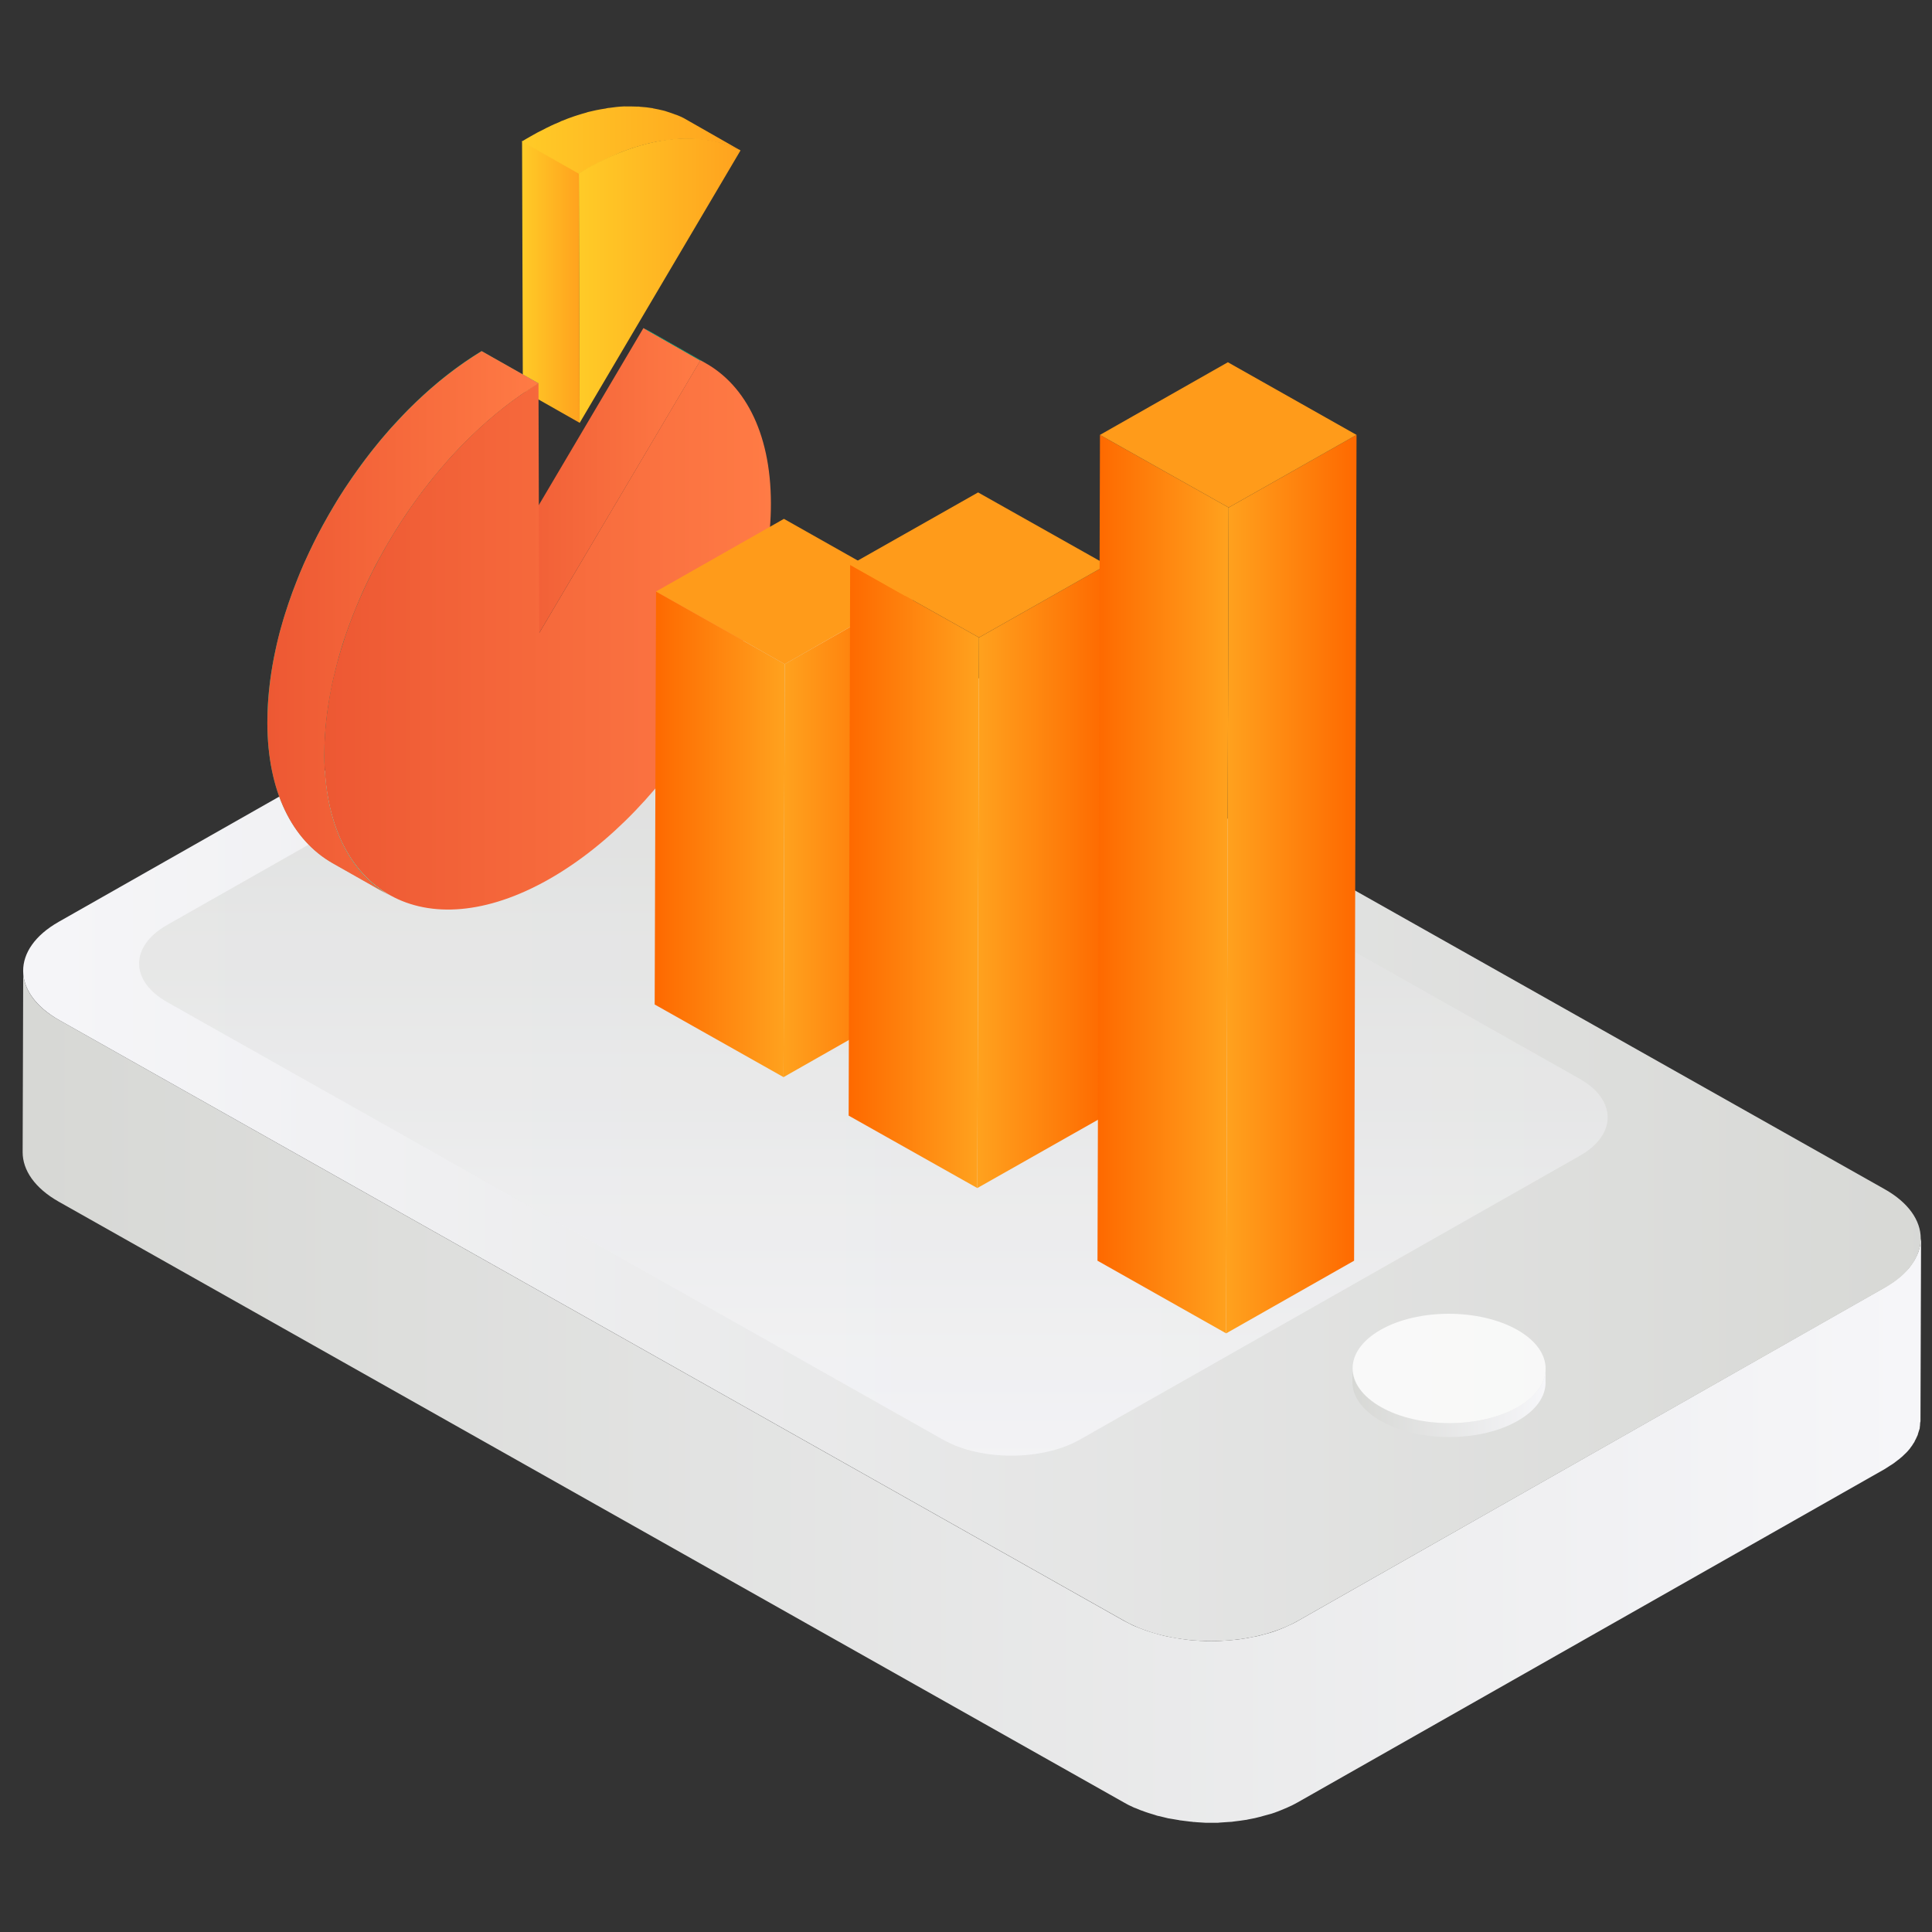 <svg xmlns="http://www.w3.org/2000/svg" xmlns:xlink="http://www.w3.org/1999/xlink" fill="none" version="1.1" width="50" height="50" viewBox="0 0 50 50"><rect x="0" y="0" width="50" height="50" fill="#333333" stroke="none"/><defs><clipPath id="master_svg0_312_25263"><rect x="0" y="0" width="50" height="50" rx="0"/></clipPath><linearGradient x1="6.609296443471635e-16" y1="0.5" x2="1" y2="0.5" id="master_svg1_312_25373"><stop offset="0%" stop-color="#D7D8D5" stop-opacity="1"/><stop offset="100%" stop-color="#F6F6F9" stop-opacity="1"/></linearGradient><linearGradient x1="0" y1="0.5" x2="1" y2="0.5" id="master_svg2_312_25367"><stop offset="0%" stop-color="#F6F6F9" stop-opacity="1"/><stop offset="100%" stop-color="#D7D8D5" stop-opacity="1"/></linearGradient><linearGradient x1="0.5" y1="0" x2="0.5" y2="1" id="master_svg3_312_26151"><stop offset="0%" stop-color="#D7D8D5" stop-opacity="1"/><stop offset="100%" stop-color="#F6F6F9" stop-opacity="1"/></linearGradient><linearGradient x1="-0.001" y1="0.5" x2="1.002" y2="0.5" id="master_svg4_312_25386"><stop offset="0%" stop-color="#FFCB27" stop-opacity="1"/><stop offset="100%" stop-color="#FFA21E" stop-opacity="1"/></linearGradient><linearGradient x1="0.001" y1="0.494" x2="1" y2="0.494" id="master_svg5_312_25382"><stop offset="0%" stop-color="#FFCB27" stop-opacity="1"/><stop offset="100%" stop-color="#FFA21E" stop-opacity="1"/></linearGradient><linearGradient x1="0.001" y1="0.5" x2="1.001" y2="0.5" id="master_svg6_312_25378"><stop offset="0%" stop-color="#FFCB27" stop-opacity="1"/><stop offset="100%" stop-color="#FFA21E" stop-opacity="1"/></linearGradient><linearGradient x1="0" y1="0.5" x2="1" y2="0.5" id="master_svg7_312_26107"><stop offset="0%" stop-color="#ED5833" stop-opacity="1"/><stop offset="100%" stop-color="#FF7B45" stop-opacity="1"/></linearGradient><linearGradient x1="0" y1="0.503" x2="0.998" y2="0.503" id="master_svg8_312_25346"><stop offset="0%" stop-color="#00C692" stop-opacity="1"/><stop offset="100%" stop-color="#00AB7E" stop-opacity="1"/></linearGradient><linearGradient x1="0" y1="0.504" x2="1" y2="0.504" id="master_svg9_312_25357"><stop offset="0%" stop-color="#00C692" stop-opacity="1"/><stop offset="100%" stop-color="#00AB7E" stop-opacity="1"/></linearGradient><linearGradient x1="0.001" y1="0.499" x2="1.002" y2="0.499" id="master_svga_312_25362"><stop offset="0%" stop-color="#00C692" stop-opacity="1"/><stop offset="100%" stop-color="#00AB7E" stop-opacity="1"/></linearGradient><linearGradient x1="0" y1="0.5" x2="1" y2="0.5" id="master_svgb_312_25350"><stop offset="0%" stop-color="#00C692" stop-opacity="1"/><stop offset="100%" stop-color="#00AB7E" stop-opacity="1"/></linearGradient><linearGradient x1="0" y1="0.5" x2="1" y2="0.5" id="master_svgc_312_26107"><stop offset="0%" stop-color="#ED5833" stop-opacity="1"/><stop offset="100%" stop-color="#FF7B45" stop-opacity="1"/></linearGradient><linearGradient x1="0" y1="0.5" x2="1" y2="0.5" id="master_svgd_312_26107"><stop offset="0%" stop-color="#ED5833" stop-opacity="1"/><stop offset="100%" stop-color="#FF7B45" stop-opacity="1"/></linearGradient><linearGradient x1="0" y1="0.499" x2="1" y2="0.499" id="master_svge_312_25271"><stop offset="0%" stop-color="#D7D8D5" stop-opacity="1"/><stop offset="100%" stop-color="#F6F6F9" stop-opacity="1"/></linearGradient><mask id="master_svgf_312_25273" style="mask-type:alpha" maskUnits="userSpaceOnUse"><g><g><rect x="30" y="-1.355" width="29" height="28" rx="0" fill="#000000" fill-opacity="1" style="mix-blend-mode:passthrough"/></g></g></mask><linearGradient x1="-0" y1="0.5" x2="1" y2="0.5" id="master_svgg_312_25295"><stop offset="0%" stop-color="#4062ED" stop-opacity="1"/><stop offset="100%" stop-color="#6672FC" stop-opacity="1"/></linearGradient><linearGradient x1="0" y1="0.5" x2="1" y2="0.5" id="master_svgh_312_26405"><stop offset="0%" stop-color="#FFA21E" stop-opacity="1"/><stop offset="100%" stop-color="#FE6900" stop-opacity="1"/></linearGradient><linearGradient x1="0" y1="0.5" x2="1" y2="0.5" id="master_svgi_312_26086"><stop offset="0%" stop-color="#FE6900" stop-opacity="1"/><stop offset="100%" stop-color="#FFA21E" stop-opacity="1"/></linearGradient><linearGradient x1="0" y1="0.5" x2="1" y2="0.5" id="master_svgj_312_26405"><stop offset="0%" stop-color="#FFA21E" stop-opacity="1"/><stop offset="100%" stop-color="#FE6900" stop-opacity="1"/></linearGradient><linearGradient x1="0" y1="0.5" x2="1" y2="0.5" id="master_svgk_312_26086"><stop offset="0%" stop-color="#FE6900" stop-opacity="1"/><stop offset="100%" stop-color="#FFA21E" stop-opacity="1"/></linearGradient><linearGradient x1="0" y1="0.5" x2="1" y2="0.5" id="master_svgl_312_26405"><stop offset="0%" stop-color="#FFA21E" stop-opacity="1"/><stop offset="100%" stop-color="#FE6900" stop-opacity="1"/></linearGradient><linearGradient x1="0" y1="0.5" x2="1" y2="0.5" id="master_svgm_312_26086"><stop offset="0%" stop-color="#FE6900" stop-opacity="1"/><stop offset="100%" stop-color="#FFA21E" stop-opacity="1"/></linearGradient></defs><g clip-path="url(#master_svg0_312_25263)"><g><g><g><g><path d="M49.697,32.148C49.692,32.183,49.692,32.217,49.688,32.246C49.683,32.27,49.673,32.3,49.668,32.324C49.658,32.353,49.653,32.388,49.639,32.417C49.629,32.441,49.619,32.466,49.605,32.495C49.59,32.529,49.575,32.559,49.556,32.593C49.541,32.617,49.526,32.637,49.512,32.661C49.487,32.695,49.463,32.734,49.438,32.768C49.414,32.803,49.385,32.837,49.355,32.866C49.346,32.876,49.341,32.886,49.331,32.891C49.292,32.935,49.243,32.978,49.199,33.018C49.17,33.042,49.136,33.071,49.102,33.096C49.072,33.12,49.043,33.144,49.014,33.164C48.98,33.188,48.94,33.213,48.901,33.237C48.862,33.262,48.823,33.291,48.779,33.315L33.589,41.948C33.496,42.002,33.394,42.051,33.291,42.095C33.262,42.109,33.232,42.119,33.203,42.134C33.125,42.168,33.042,42.197,32.959,42.227C32.93,42.236,32.896,42.246,32.866,42.256C32.813,42.27,32.759,42.285,32.705,42.3C32.661,42.31,32.622,42.324,32.578,42.334C32.52,42.349,32.461,42.358,32.402,42.368C32.363,42.378,32.324,42.383,32.28,42.393C32.163,42.412,32.041,42.432,31.919,42.441C31.88,42.446,31.846,42.446,31.807,42.451C31.733,42.456,31.66,42.461,31.587,42.466C31.543,42.466,31.494,42.471,31.45,42.471C31.392,42.471,31.333,42.471,31.274,42.471C31.226,42.471,31.177,42.471,31.128,42.466C31.074,42.466,31.021,42.461,30.967,42.456C30.918,42.451,30.869,42.451,30.82,42.446C30.767,42.441,30.713,42.437,30.659,42.427C30.61,42.422,30.566,42.412,30.518,42.407C30.459,42.397,30.405,42.388,30.347,42.378C30.303,42.368,30.259,42.363,30.215,42.353C30.146,42.339,30.083,42.324,30.015,42.305C29.98,42.295,29.941,42.285,29.907,42.275C29.79,42.241,29.678,42.207,29.565,42.163C29.512,42.144,29.458,42.119,29.404,42.1C29.375,42.09,29.351,42.075,29.321,42.065C29.243,42.026,29.165,41.987,29.092,41.948L1.533,26.401C0.908,26.05,0.596,25.586,0.601,25.122L0.586,29.819C0.586,30.283,0.898,30.747,1.519,31.099L29.082,46.645C29.155,46.689,29.233,46.728,29.312,46.763C29.336,46.777,29.365,46.787,29.395,46.797C29.443,46.816,29.487,46.836,29.536,46.855C29.541,46.855,29.551,46.86,29.556,46.86C29.663,46.904,29.78,46.938,29.897,46.973C29.907,46.978,29.912,46.978,29.922,46.982C29.946,46.992,29.976,46.997,30.005,47.002C30.068,47.017,30.137,47.036,30.205,47.051C30.225,47.056,30.239,47.061,30.254,47.061C30.278,47.065,30.308,47.07,30.337,47.075C30.396,47.085,30.449,47.095,30.508,47.104C30.527,47.109,30.552,47.114,30.571,47.114C30.596,47.119,30.62,47.119,30.649,47.124C30.703,47.129,30.757,47.139,30.811,47.144C30.835,47.144,30.859,47.148,30.884,47.153C30.908,47.153,30.933,47.153,30.957,47.158C31.011,47.163,31.064,47.163,31.118,47.168C31.143,47.168,31.172,47.173,31.196,47.173C31.216,47.173,31.24,47.173,31.26,47.173C31.318,47.173,31.377,47.173,31.436,47.173C31.465,47.173,31.494,47.173,31.523,47.173C31.538,47.173,31.558,47.168,31.572,47.168C31.646,47.163,31.719,47.158,31.792,47.153C31.821,47.153,31.851,47.148,31.88,47.148C31.89,47.148,31.895,47.144,31.904,47.144C32.026,47.129,32.148,47.114,32.266,47.095C32.271,47.095,32.28,47.095,32.285,47.09C32.319,47.085,32.354,47.075,32.388,47.07C32.446,47.061,32.505,47.046,32.563,47.031C32.607,47.021,32.646,47.012,32.69,46.997C32.744,46.982,32.798,46.968,32.852,46.953C32.861,46.948,32.876,46.948,32.891,46.943C32.91,46.938,32.93,46.929,32.949,46.924C33.032,46.895,33.115,46.865,33.193,46.831C33.223,46.816,33.252,46.807,33.286,46.792C33.389,46.748,33.491,46.699,33.584,46.645L48.779,38.018C48.794,38.008,48.804,38.003,48.818,37.993C48.848,37.974,48.872,37.959,48.901,37.939C48.94,37.915,48.98,37.891,49.014,37.866C49.043,37.842,49.072,37.822,49.102,37.798C49.136,37.773,49.17,37.749,49.199,37.72C49.204,37.715,49.214,37.71,49.219,37.705C49.258,37.666,49.297,37.632,49.336,37.593C49.346,37.583,49.351,37.578,49.36,37.568C49.38,37.544,49.399,37.524,49.419,37.5C49.429,37.49,49.434,37.48,49.443,37.466C49.473,37.432,49.497,37.393,49.517,37.358C49.526,37.344,49.541,37.329,49.546,37.314C49.551,37.305,49.551,37.3,49.556,37.29C49.575,37.256,49.59,37.227,49.605,37.192C49.614,37.173,49.624,37.153,49.629,37.139C49.634,37.134,49.634,37.124,49.634,37.119C49.644,37.09,49.653,37.056,49.663,37.026C49.668,37.007,49.678,36.987,49.683,36.963C49.683,36.958,49.683,36.953,49.683,36.943C49.688,36.909,49.692,36.88,49.692,36.846C49.692,36.826,49.697,36.802,49.702,36.782C49.702,36.772,49.702,36.763,49.702,36.753L49.717,32.056C49.707,32.085,49.702,32.114,49.697,32.148Z" fill="url(#master_svg1_312_25373)" fill-opacity="1" style="mix-blend-mode:passthrough"/></g></g><g><g><path d="M48.775,30.776C50.015,31.475,50.02,32.622,48.789,33.32L33.589,41.948C32.359,42.646,30.337,42.646,29.097,41.948L1.533,26.401C0.293,25.698,0.288,24.556,1.519,23.857L16.714,15.229C17.945,14.531,19.966,14.531,21.206,15.229L48.775,30.776Z" fill="url(#master_svg2_312_25367)" fill-opacity="1" style="mix-blend-mode:passthrough"/></g></g><g style="opacity:0.8;"><g><path d="M40.874,27.915C41.846,28.462,41.851,29.365,40.884,29.912L27.94,37.261C26.973,37.807,25.386,37.812,24.41,37.261L4.331,25.937C3.36,25.39,3.355,24.492,4.322,23.94L17.271,16.587C18.238,16.04,19.825,16.035,20.801,16.587L40.874,27.915Z" fill="url(#master_svg3_312_26151)" fill-opacity="1" style="mix-blend-mode:passthrough"/></g></g></g><g><g><g><path d="M15,10.942L13.531,10.108L13.511,3.648L14.986,4.483L15,10.942Z" fill="url(#master_svg4_312_25386)" fill-opacity="1" style="mix-blend-mode:passthrough"/></g></g><g><g><path d="M17.696,3.057C17.637,3.027,17.574,2.998,17.51,2.974L17.505,2.974C17.417,2.94,17.329,2.91,17.237,2.881C17.227,2.876,17.217,2.876,17.207,2.871C17.193,2.866,17.178,2.866,17.168,2.861C17.085,2.842,17.002,2.822,16.919,2.808C16.91,2.808,16.895,2.803,16.885,2.798Q16.88,2.798,16.875,2.798C16.778,2.783,16.675,2.769,16.568,2.764C16.558,2.764,16.548,2.759,16.538,2.759C16.524,2.759,16.509,2.759,16.495,2.759C16.387,2.754,16.28,2.754,16.167,2.754C16.163,2.754,16.158,2.754,16.153,2.754L16.148,2.754C16.021,2.759,15.894,2.774,15.762,2.793C15.747,2.793,15.738,2.793,15.723,2.798C15.708,2.798,15.694,2.803,15.679,2.808C15.64,2.813,15.596,2.822,15.557,2.827C15.513,2.837,15.469,2.842,15.425,2.852C15.386,2.861,15.342,2.871,15.298,2.881C15.269,2.886,15.24,2.896,15.215,2.9C15.201,2.905,15.186,2.91,15.171,2.915C15.093,2.935,15.02,2.959,14.942,2.983C14.917,2.993,14.888,2.998,14.864,3.008C14.761,3.042,14.659,3.081,14.551,3.125C14.546,3.125,14.541,3.13,14.537,3.13C14.522,3.135,14.512,3.14,14.497,3.15C14.395,3.193,14.288,3.237,14.185,3.291C14.151,3.306,14.121,3.32,14.087,3.34C13.965,3.399,13.843,3.462,13.721,3.535C13.648,3.574,13.579,3.618,13.506,3.662L14.981,4.497C15.054,4.453,15.122,4.414,15.196,4.37C15.318,4.302,15.44,4.238,15.562,4.175C15.596,4.16,15.625,4.146,15.66,4.126C15.767,4.077,15.87,4.028,15.972,3.984C15.992,3.98,16.006,3.97,16.026,3.96C16.128,3.916,16.236,3.882,16.338,3.843C16.363,3.833,16.392,3.828,16.416,3.818C16.495,3.794,16.568,3.77,16.646,3.75C16.69,3.74,16.729,3.726,16.773,3.716C16.817,3.706,16.856,3.696,16.9,3.687C16.944,3.677,16.988,3.667,17.032,3.662C17.071,3.652,17.115,3.648,17.154,3.643C17.183,3.638,17.207,3.633,17.237,3.633C17.369,3.613,17.496,3.599,17.622,3.594C17.627,3.594,17.632,3.594,17.637,3.594C17.749,3.589,17.857,3.589,17.964,3.599C17.989,3.599,18.013,3.599,18.038,3.604C18.14,3.613,18.243,3.623,18.345,3.638C18.36,3.643,18.374,3.643,18.389,3.648C18.472,3.662,18.555,3.682,18.638,3.701C18.663,3.706,18.687,3.716,18.711,3.721C18.804,3.75,18.892,3.779,18.98,3.814C19.043,3.838,19.107,3.867,19.17,3.897L17.696,3.057Z" fill="url(#master_svg5_312_25382)" fill-opacity="1" style="mix-blend-mode:passthrough"/></g></g><g><g><path d="M15.196,4.356C16.734,3.491,18.13,3.374,19.165,3.892L15,10.947L14.981,4.487C15.054,4.439,15.127,4.399,15.196,4.356Z" fill="url(#master_svg6_312_25378)" fill-opacity="1" style="mix-blend-mode:passthrough"/></g></g></g><g><g><g><path d="M13.955,16.382L12.481,15.547L16.651,8.491L18.125,9.331L13.955,16.382Z" fill="url(#master_svg7_312_26107)" fill-opacity="1" style="mix-blend-mode:passthrough"/></g></g><g><g><path d="M16.792,8.565L18.267,9.4C18.223,9.375,18.174,9.351,18.13,9.326L16.651,8.491C16.699,8.516,16.743,8.54,16.792,8.565Z" fill="url(#master_svg8_312_25346)" fill-opacity="1" style="mix-blend-mode:passthrough"/></g></g><g><g><g><g><g><path d="M18.125,9.331L16.65,8.491C16.685,8.511,16.724,8.53,16.758,8.545L18.232,9.38C18.198,9.365,18.159,9.346,18.125,9.331Z" fill="url(#master_svg9_312_25357)" fill-opacity="1" style="mix-blend-mode:passthrough"/></g></g></g><g><g><g><path d="M18.232,9.385L16.758,8.55C16.768,8.555,16.777,8.56,16.787,8.569L18.262,9.404C18.252,9.4,18.242,9.39,18.232,9.385Z" fill="url(#master_svga_312_25362)" fill-opacity="1" style="mix-blend-mode:passthrough"/></g></g></g></g></g><g><g><path d="M10.078,23.164L8.604,22.329C7.569,21.738,6.924,20.488,6.919,18.706C6.909,15.205,9.37,10.957,12.461,9.087L13.936,9.922C10.845,11.792,8.384,16.04,8.394,19.541C8.399,21.323,9.043,22.573,10.078,23.164Z" fill="url(#master_svgb_312_25350)" fill-opacity="1" style="mix-blend-mode:passthrough"/></g></g><g><g><g><g><path d="M12.466,9.087C11.865,9.453,11.284,9.907,10.742,10.43C10.528,10.635,10.322,10.855,10.117,11.079C9.956,11.26,9.8,11.445,9.649,11.636C9.517,11.802,9.39,11.973,9.263,12.149C9.146,12.31,9.038,12.471,8.926,12.637C8.823,12.793,8.721,12.954,8.628,13.115C8.535,13.272,8.443,13.433,8.355,13.594C8.267,13.755,8.184,13.911,8.106,14.072C8.028,14.234,7.949,14.4,7.876,14.561C7.803,14.727,7.73,14.898,7.666,15.069C7.598,15.244,7.529,15.425,7.471,15.601C7.407,15.791,7.344,15.982,7.29,16.177C7.227,16.392,7.173,16.611,7.129,16.826C7.07,17.09,7.027,17.354,6.992,17.612C6.944,17.984,6.919,18.355,6.919,18.716C6.924,20.498,7.569,21.748,8.604,22.339L10.078,23.174C9.043,22.583,8.399,21.333,8.394,19.551C8.394,19.19,8.418,18.823,8.467,18.447C8.501,18.189,8.55,17.925,8.604,17.661C8.653,17.446,8.706,17.232,8.765,17.012C8.819,16.821,8.877,16.626,8.945,16.436C9.004,16.26,9.072,16.079,9.141,15.903C9.209,15.733,9.278,15.567,9.351,15.396C9.424,15.23,9.502,15.069,9.58,14.907C9.658,14.746,9.741,14.585,9.829,14.429C9.917,14.268,10.005,14.111,10.103,13.95C10.2,13.789,10.298,13.628,10.401,13.472C10.508,13.306,10.62,13.145,10.737,12.984C10.864,12.808,10.991,12.637,11.123,12.471C11.275,12.28,11.431,12.095,11.592,11.914C11.792,11.69,12.002,11.47,12.217,11.265C12.759,10.742,13.335,10.288,13.941,9.922L12.466,9.087Z" fill="url(#master_svgc_312_26107)" fill-opacity="1" style="mix-blend-mode:passthrough"/></g></g></g></g><g><g><path d="M13.936,9.922L13.955,16.382L18.125,9.326C19.243,9.878,19.947,11.162,19.951,13.018C19.961,16.602,17.383,20.962,14.19,22.764C10.996,24.566,8.404,23.12,8.394,19.536C8.384,16.04,10.845,11.792,13.936,9.922Z" fill="url(#master_svgd_312_26107)" fill-opacity="1" style="mix-blend-mode:passthrough"/></g></g></g><g><g><g><path d="M39.999,35.421L39.999,35.781C39.999,36.141,39.756,36.5,39.271,36.775C38.298,37.329,36.717,37.329,35.74,36.775C35.247,36.496,35,36.133,35,35.769L35,35.409C35,35.773,35.247,36.137,35.74,36.416C36.717,36.969,38.302,36.969,39.271,36.416C39.756,36.141,39.999,35.781,39.999,35.421Z" fill="url(#master_svge_312_25271)" fill-opacity="1" style="mix-blend-mode:passthrough"/></g></g><g style="opacity:0.8;"><g><path d="M39.264,34.415C40.242,34.969,40.246,35.862,39.276,36.416C38.302,36.969,36.722,36.969,35.744,36.416C34.766,35.862,34.758,34.969,35.732,34.415C36.702,33.862,38.282,33.862,39.264,34.415Z" fill="#FFFFFF" fill-opacity="1" style="mix-blend-mode:passthrough"/></g></g></g><g mask="url(#master_svgf_312_25273)"><g transform="matrix(-1,0,0,1,50.777,0)"><g><g><path d="M45.164,17.168L45.164,17.127C45.164,17.009,45.164,16.891,45.158,16.771C45.158,16.746,45.155,16.722,45.155,16.697C45.155,16.662,45.152,16.626,45.15,16.591L45.141,16.41C45.136,16.328,45.127,16.243,45.121,16.159C45.118,16.131,45.118,16.107,45.116,16.079C45.116,16.068,45.113,16.055,45.113,16.044C45.102,15.921,45.087,15.795,45.07,15.669C45.065,15.62,45.056,15.573,45.05,15.524L37.367,12.746L32.374,3.326C32.17,3.403,31.978,3.49,31.797,3.594L27.625,5.935C27.806,5.834,27.999,5.743,28.203,5.667L33.196,15.087L40.876,17.865C40.904,18.053,40.924,18.237,40.941,18.42C40.944,18.447,40.944,18.472,40.947,18.499C40.961,18.644,40.969,18.789,40.975,18.931C40.978,18.967,40.978,19.005,40.981,19.041C40.986,19.199,40.989,19.355,40.989,19.511C40.989,19.541,40.986,19.571,40.986,19.598C40.984,19.727,40.978,19.853,40.972,19.978C40.969,20.017,40.967,20.058,40.964,20.096C40.953,20.246,40.938,20.394,40.919,20.536C40.916,20.55,40.916,20.561,40.913,20.575C40.896,20.706,40.873,20.834,40.851,20.96C40.842,21.007,40.831,21.05,40.822,21.097C40.802,21.187,40.783,21.277,40.76,21.365C40.746,21.422,40.729,21.482,40.712,21.54C40.689,21.616,40.666,21.687,40.644,21.761C40.621,21.83,40.599,21.895,40.576,21.961C40.553,22.024,40.528,22.081,40.505,22.141C40.471,22.226,40.434,22.311,40.395,22.393C40.372,22.442,40.349,22.491,40.324,22.538C40.242,22.696,40.157,22.852,40.06,22.995C40.049,23.011,40.038,23.025,40.026,23.041C39.953,23.148,39.879,23.249,39.8,23.347L39.706,23.454C39.641,23.528,39.573,23.599,39.505,23.667C39.469,23.703,39.432,23.738,39.395,23.771C39.321,23.837,39.245,23.9,39.168,23.96C39.134,23.987,39.1,24.014,39.064,24.042C38.95,24.124,38.831,24.2,38.71,24.269L42.881,21.928C43.003,21.86,43.122,21.783,43.235,21.701C43.272,21.677,43.306,21.646,43.34,21.619C43.416,21.559,43.493,21.496,43.566,21.43C43.603,21.398,43.64,21.362,43.677,21.327C43.745,21.258,43.813,21.187,43.878,21.113L43.971,21.007C44.051,20.908,44.127,20.807,44.198,20.7C44.206,20.687,44.218,20.673,44.229,20.659Q44.229,20.657,44.232,20.654C44.328,20.509,44.413,20.356,44.495,20.197C44.504,20.178,44.518,20.162,44.527,20.143C44.541,20.112,44.552,20.08,44.566,20.05C44.606,19.968,44.64,19.886,44.677,19.801C44.691,19.768,44.705,19.738,44.719,19.705C44.73,19.678,44.739,19.648,44.748,19.62C44.77,19.555,44.793,19.489,44.815,19.421C44.83,19.38,44.844,19.341,44.855,19.3C44.866,19.268,44.872,19.232,44.883,19.199C44.9,19.142,44.915,19.084,44.931,19.024C44.94,18.986,44.951,18.95,44.963,18.912C44.974,18.863,44.983,18.808,44.994,18.759C45.002,18.712,45.014,18.669,45.022,18.622C45.028,18.598,45.034,18.576,45.036,18.554C45.056,18.45,45.07,18.343,45.084,18.237C45.087,18.223,45.09,18.212,45.09,18.198L45.09,18.19C45.104,18.075,45.118,17.955,45.127,17.837C45.13,17.813,45.13,17.786,45.133,17.758C45.136,17.72,45.138,17.679,45.141,17.641C45.144,17.589,45.15,17.537,45.152,17.485C45.155,17.411,45.155,17.337,45.158,17.261C45.161,17.225,45.164,17.198,45.164,17.168Z" fill="#9083FB" fill-opacity="1" style="mix-blend-mode:passthrough"/></g></g><g><g><path d="M28.203,5.667L33.196,15.087L40.876,17.865C41.61,22.986,38.766,25.896,34.524,24.359C34.065,24.192,33.609,23.982,33.159,23.733C29.446,21.663,26.164,16.875,25.513,12.309C25.023,8.896,26,6.485,28.203,5.667Z" fill="#ABA1FC" fill-opacity="1" style="mix-blend-mode:passthrough"/></g></g><g><g><path d="M38.557,1.727C38.401,1.645,38.246,1.568,38.093,1.494C38.07,1.483,38.045,1.472,38.022,1.461C37.996,1.448,37.968,1.437,37.943,1.426C37.846,1.379,37.747,1.336,37.651,1.292C37.509,1.229,37.368,1.172,37.226,1.117C37.189,1.103,37.155,1.092,37.118,1.079C37.09,1.068,37.059,1.057,37.031,1.046C36.96,1.018,36.886,0.991,36.815,0.967C36.679,0.92,36.544,0.876,36.41,0.838C36.357,0.822,36.303,0.811,36.249,0.794L36.156,0.77C36.107,0.756,36.056,0.742,36.008,0.731C35.872,0.699,35.736,0.668,35.6,0.644C35.535,0.63,35.47,0.622,35.402,0.614L35.3,0.597C35.261,0.592,35.221,0.584,35.181,0.578C35.034,0.559,34.89,0.545,34.748,0.534C34.694,0.532,34.64,0.532,34.587,0.529C34.541,0.526,34.499,0.526,34.454,0.524C34.397,0.524,34.337,0.518,34.281,0.518C34.108,0.518,33.938,0.526,33.768,0.54C33.76,0.54,33.751,0.543,33.743,0.543C33.703,0.545,33.666,0.554,33.627,0.559C33.474,0.575,33.318,0.595,33.168,0.622C33.131,0.627,33.097,0.641,33.063,0.649C32.921,0.679,32.783,0.72,32.644,0.759C32.556,0.783,32.468,0.8,32.38,0.827C32.321,0.846,32.259,0.868,32.199,0.89L30.33,1.937C30.475,1.883,30.625,1.847,30.775,1.803C30.913,1.762,31.052,1.721,31.194,1.694C31.381,1.656,31.568,1.623,31.757,1.604C31.797,1.598,31.834,1.59,31.874,1.587C32.106,1.565,32.344,1.56,32.584,1.565C32.63,1.565,32.672,1.568,32.717,1.571C32.953,1.582,33.19,1.604,33.431,1.639L33.533,1.656C33.779,1.697,34.029,1.749,34.284,1.814L34.377,1.839C34.635,1.91,34.895,1.992,35.162,2.088C35.19,2.099,35.221,2.109,35.249,2.12C35.521,2.222,35.796,2.336,36.073,2.468C36.099,2.479,36.127,2.492,36.153,2.503C36.453,2.645,36.759,2.801,37.07,2.974L37.036,14.597L38.905,13.55L38.939,1.926C38.809,1.861,38.685,1.792,38.557,1.727Z" fill="#7984FF" fill-opacity="1" style="mix-blend-mode:passthrough"/></g></g><g><g><path d="M37.07,2.982L37.036,14.606L30.327,1.945C32.301,1.21,34.499,1.549,37.07,2.982Z" fill="#8B95FF" fill-opacity="1" style="mix-blend-mode:passthrough"/></g></g><g><g><path d="M37.048,8.595C37.062,8.606,37.076,8.615,37.087,8.625C37.254,8.751,37.419,8.885,37.58,9.022C37.6,9.038,37.62,9.055,37.637,9.071C37.795,9.208,37.951,9.35,38.101,9.495C38.124,9.514,38.144,9.536,38.166,9.555C38.316,9.703,38.464,9.853,38.611,10.009C38.631,10.028,38.648,10.05,38.668,10.069C38.812,10.225,38.951,10.386,39.09,10.548C39.109,10.572,39.129,10.594,39.149,10.619C39.279,10.777,39.41,10.942,39.534,11.106C39.585,11.174,39.636,11.245,39.684,11.313C39.764,11.423,39.843,11.532,39.919,11.644C40.041,11.825,40.16,12.005,40.273,12.191C40.307,12.249,40.347,12.303,40.381,12.361C40.409,12.407,40.435,12.454,40.463,12.5C40.557,12.661,40.65,12.823,40.738,12.987C40.755,13.017,40.769,13.044,40.783,13.074C40.885,13.268,40.984,13.465,41.075,13.662C41.083,13.681,41.092,13.698,41.1,13.717C41.199,13.93,41.293,14.146,41.381,14.365C41.383,14.368,41.383,14.373,41.386,14.376C41.474,14.592,41.553,14.808,41.627,15.027C41.633,15.049,41.641,15.068,41.647,15.09C41.715,15.295,41.78,15.5,41.837,15.708C41.842,15.732,41.851,15.759,41.856,15.784C41.913,15.986,41.961,16.192,42.004,16.397C42.009,16.421,42.015,16.449,42.021,16.473C42.066,16.692,42.106,16.908,42.137,17.127L45.065,15.483C45.057,15.415,45.045,15.347,45.034,15.278C45.017,15.172,44.997,15.062,44.977,14.956C44.969,14.915,44.96,14.871,44.952,14.83C44.946,14.805,44.941,14.778,44.935,14.753L44.909,14.63C44.884,14.521,44.858,14.411,44.83,14.302C44.816,14.25,44.802,14.195,44.788,14.143C44.782,14.119,44.773,14.092,44.768,14.067C44.759,14.034,44.751,14.004,44.742,13.971C44.711,13.862,44.677,13.755,44.643,13.646C44.623,13.58,44.601,13.515,44.578,13.449C44.572,13.427,44.564,13.408,44.558,13.386C44.553,13.364,44.544,13.345,44.538,13.323C44.502,13.222,44.465,13.118,44.428,13.017C44.394,12.924,44.357,12.828,44.317,12.735C44.315,12.73,44.315,12.727,44.312,12.722C44.312,12.719,44.309,12.716,44.309,12.713C44.269,12.618,44.23,12.519,44.19,12.424L44.063,12.136C44.054,12.115,44.043,12.095,44.034,12.074C44.026,12.054,44.017,12.038,44.009,12.019C43.98,11.959,43.955,11.901,43.927,11.841C43.876,11.737,43.825,11.633,43.771,11.529C43.754,11.497,43.734,11.461,43.717,11.428C43.703,11.398,43.686,11.371,43.669,11.341C43.641,11.289,43.615,11.237,43.587,11.188C43.525,11.075,43.459,10.966,43.397,10.857C43.369,10.81,43.343,10.761,43.315,10.715C43.306,10.701,43.301,10.69,43.292,10.676C43.267,10.633,43.236,10.592,43.207,10.548C43.091,10.362,42.975,10.179,42.85,9.998C42.831,9.968,42.814,9.938,42.791,9.908C42.734,9.826,42.675,9.747,42.615,9.667C42.564,9.599,42.516,9.528,42.462,9.459C42.446,9.438,42.429,9.413,42.412,9.391C42.324,9.276,42.233,9.161,42.142,9.049C42.123,9.025,42.1,8.997,42.077,8.973C42.058,8.948,42.038,8.926,42.018,8.902C41.978,8.855,41.939,8.806,41.899,8.759C41.82,8.669,41.74,8.579,41.658,8.489C41.638,8.467,41.616,8.445,41.596,8.423C41.576,8.404,41.559,8.382,41.539,8.363C41.497,8.319,41.454,8.273,41.412,8.229C41.327,8.142,41.242,8.054,41.154,7.969C41.134,7.95,41.114,7.931,41.092,7.912C41.072,7.89,41.049,7.871,41.027,7.852C40.979,7.805,40.93,7.759,40.882,7.715C40.792,7.63,40.698,7.548,40.605,7.466C40.591,7.452,40.574,7.442,40.559,7.428C40.54,7.411,40.523,7.395,40.503,7.379C40.443,7.327,40.381,7.275,40.321,7.225C40.228,7.149,40.132,7.075,40.038,7.001C40.03,6.996,40.021,6.988,40.01,6.982C39.996,6.971,39.982,6.963,39.967,6.952C39.897,6.897,39.823,6.845,39.752,6.793C39.662,6.728,39.568,6.665,39.475,6.605L39.449,6.588C39.438,6.58,39.424,6.572,39.412,6.567C39.342,6.52,39.271,6.474,39.2,6.43C39.109,6.375,39.019,6.32,38.928,6.268C38.908,6.258,38.886,6.244,38.866,6.233L35.938,7.876C36.122,7.98,36.306,8.092,36.487,8.21C36.498,8.218,36.51,8.224,36.524,8.232C36.702,8.344,36.875,8.467,37.048,8.595Z" fill="url(#master_svgg_312_25295)" fill-opacity="1" style="mix-blend-mode:passthrough"/></g></g><g><g><path d="M35.943,7.874C39.038,9.599,41.615,13.446,42.142,17.127L35.923,14.876L35.943,7.874Z" fill="#6A81F6" fill-opacity="1" style="mix-blend-mode:passthrough"/></g></g></g></g><g><g><g><g><path d="M23.618,15.308L23.584,25.996L20.278,27.876L20.308,17.187L23.618,15.308Z" fill="url(#master_svgh_312_26405)" fill-opacity="1" style="mix-blend-mode:passthrough"/></g></g><g><g><path d="M20.308,17.187L20.278,27.876L16.943,25.996L16.978,15.308L20.308,17.187Z" fill="url(#master_svgi_312_26086)" fill-opacity="1" style="mix-blend-mode:passthrough"/></g></g><g><g><path d="M23.618,15.308L20.308,17.188L16.978,15.308L20.288,13.428L23.618,15.308Z" fill="#FF9B1A" fill-opacity="1" style="mix-blend-mode:passthrough"/></g></g></g><g><g><g><path d="M28.643,14.619L28.604,28.872L25.293,30.747L25.337,16.499L28.643,14.619Z" fill="url(#master_svgj_312_26405)" fill-opacity="1" style="mix-blend-mode:passthrough"/></g></g><g><g><path d="M25.337,16.499L25.293,30.747L21.963,28.872L21.982,21.746L22.002,14.619L25.337,16.499Z" fill="url(#master_svgk_312_26086)" fill-opacity="1" style="mix-blend-mode:passthrough"/></g></g><g><g><path d="M28.643,14.619L25.337,16.499L22.002,14.619L25.313,12.744L28.643,14.619Z" fill="#FF9B1A" fill-opacity="1" style="mix-blend-mode:passthrough"/></g></g></g><g><g><g><path d="M35.107,11.255L35.044,32.627L31.733,34.507L31.797,13.135L35.107,11.255Z" fill="url(#master_svgl_312_26405)" fill-opacity="1" style="mix-blend-mode:passthrough"/></g></g><g><g><path d="M31.797,13.135L31.733,34.507L28.403,32.627L28.467,11.255L31.797,13.135Z" fill="url(#master_svgm_312_26086)" fill-opacity="1" style="mix-blend-mode:passthrough"/></g></g><g><g><path d="M35.107,11.255L31.797,13.135L28.467,11.255L31.777,9.375L35.107,11.255Z" fill="#FF9B1A" fill-opacity="1" style="mix-blend-mode:passthrough"/></g></g></g></g></g></g></svg>